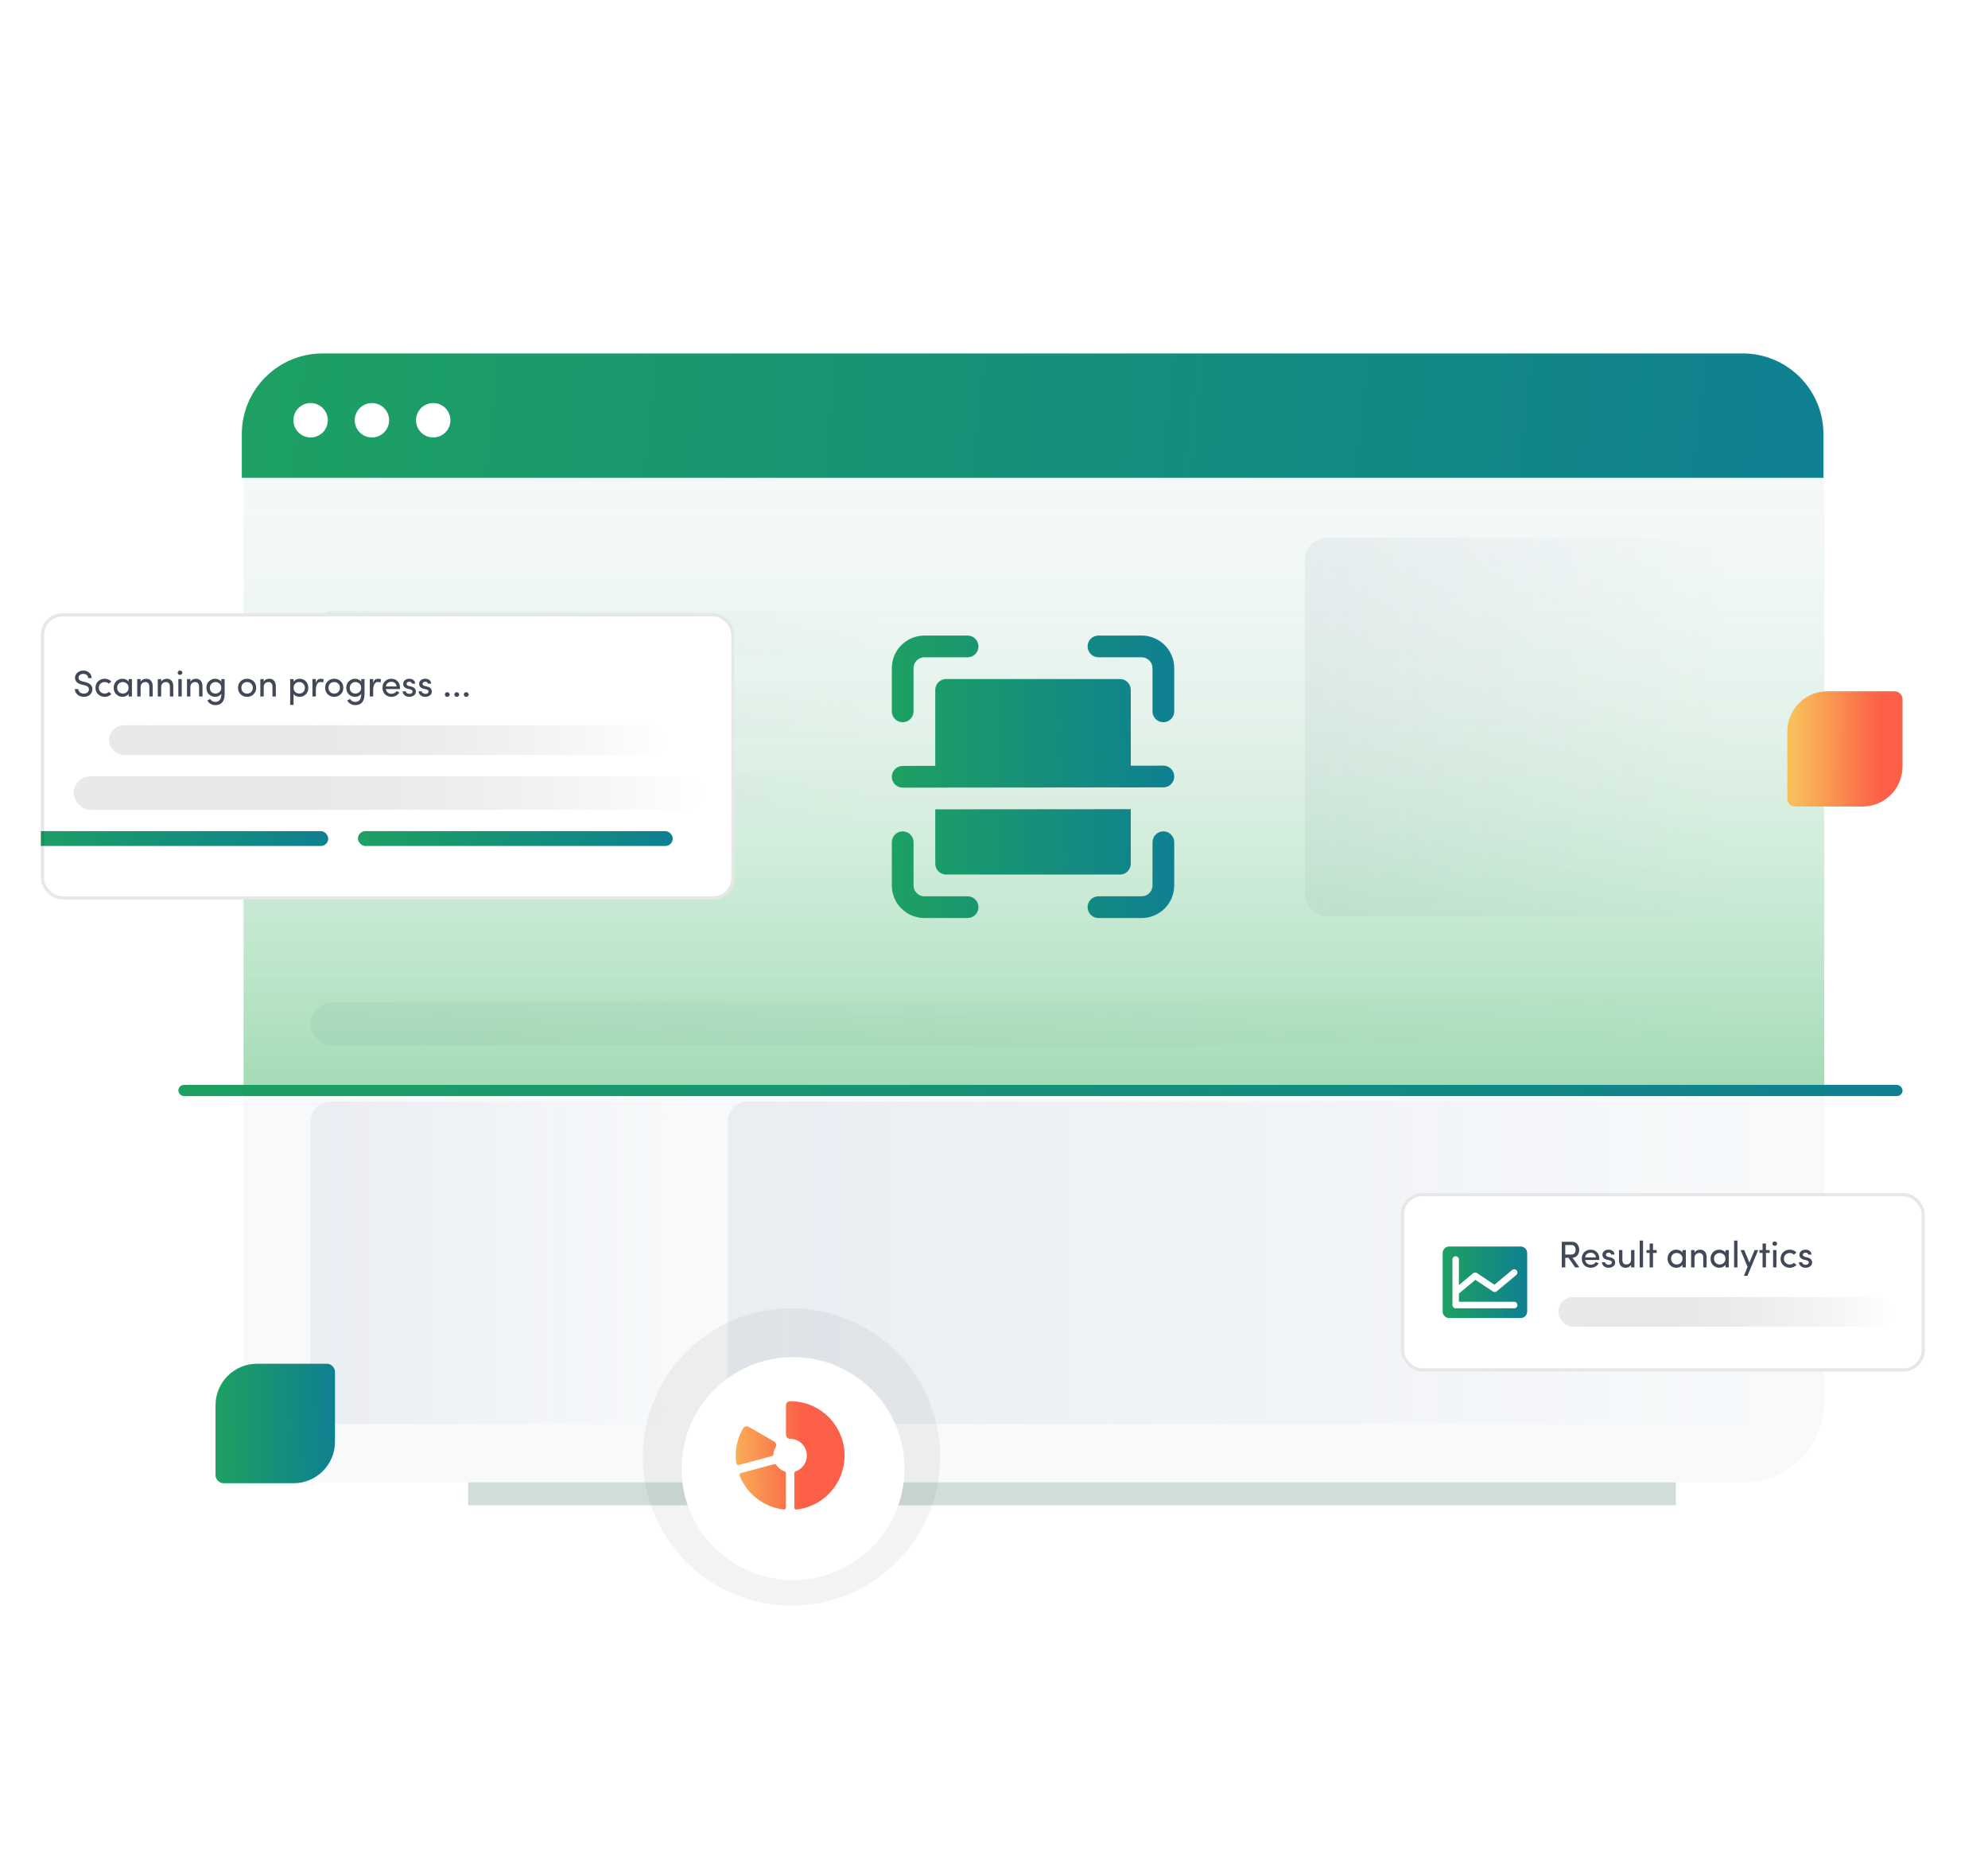 <svg width="535" height="500" viewBox="0 0 535 500" fill="none" xmlns="http://www.w3.org/2000/svg">
<g opacity="0.35" filter="url(#filter0_f_16599_35946)">
<rect x="126.002" y="231" width="325" height="174" fill="#779E98"/>
</g>
<g clip-path="url(#clip0_16599_35946)">
<rect x="65.545" y="95" width="425.392" height="303.837" rx="21.718" fill="#F7F9FB"/>
<rect x="83.595" y="296.359" width="96.05" height="86.792" rx="5.354" fill="url(#paint0_linear_16599_35946)"/>
<rect x="351.171" y="144.762" width="113.151" height="101.836" rx="5.817" fill="url(#paint1_linear_16599_35946)"/>
<rect x="83.595" y="208.41" width="152.587" height="12.046" rx="6.023" fill="url(#paint2_linear_16599_35946)"/>
<rect x="83.595" y="186.422" width="152.587" height="12.046" rx="6.023" fill="url(#paint3_linear_16599_35946)"/>
<rect x="83.595" y="164.435" width="152.587" height="12.046" rx="6.023" fill="url(#paint4_linear_16599_35946)"/>
<rect x="83.595" y="269.742" width="380.728" height="11.572" rx="5.786" fill="url(#paint5_linear_16599_35946)"/>
<rect x="195.845" y="296.359" width="277.734" height="86.792" rx="5.354" fill="url(#paint6_linear_16599_35946)"/>
<path d="M492.002 95H65.002V293H492.002V95Z" fill="url(#paint7_linear_16599_35946)"/>
<path fill-rule="evenodd" clip-rule="evenodd" d="M245.848 191.462V179.77C245.849 178.994 246.157 178.251 246.705 177.703C247.253 177.155 247.996 176.847 248.772 176.846H260.464C261.227 176.829 261.953 176.513 262.487 175.966C263.02 175.42 263.319 174.687 263.319 173.923C263.319 173.16 263.02 172.426 262.487 171.88C261.953 171.334 261.227 171.018 260.464 171H248.772C243.928 171 240.002 174.926 240.002 179.77V191.462C240.02 192.225 240.336 192.951 240.882 193.485C241.428 194.018 242.162 194.317 242.925 194.317C243.689 194.317 244.422 194.018 244.968 193.485C245.515 192.951 245.83 192.225 245.848 191.462ZM240.002 226.538V238.23C240.002 243.074 243.928 247 248.772 247H260.464C261.227 246.982 261.953 246.666 262.487 246.12C263.02 245.574 263.319 244.84 263.319 244.077C263.319 243.313 263.02 242.58 262.487 242.034C261.953 241.487 261.227 241.171 260.464 241.154H248.772C247.996 241.153 247.253 240.845 246.705 240.297C246.157 239.749 245.849 239.006 245.848 238.23V226.538C245.83 225.775 245.515 225.049 244.968 224.515C244.422 223.982 243.689 223.683 242.925 223.683C242.162 223.683 241.428 223.982 240.882 224.515C240.336 225.049 240.02 225.775 240.002 226.538ZM316.002 191.462V179.77C316.002 174.926 312.076 171 307.232 171H295.54C294.777 171.018 294.051 171.334 293.517 171.88C292.983 172.426 292.685 173.16 292.685 173.923C292.685 174.687 292.983 175.42 293.517 175.966C294.051 176.513 294.777 176.829 295.54 176.846H307.232C308.008 176.847 308.751 177.155 309.299 177.703C309.847 178.251 310.155 178.994 310.156 179.77V191.462C310.173 192.225 310.489 192.951 311.035 193.485C311.582 194.018 312.315 194.317 313.079 194.317C313.842 194.317 314.576 194.018 315.122 193.485C315.668 192.951 315.984 192.225 316.002 191.462ZM310.156 226.538V238.23C310.155 239.006 309.847 239.749 309.299 240.297C308.751 240.845 308.008 241.153 307.232 241.154H295.54C294.777 241.171 294.051 241.487 293.517 242.034C292.983 242.58 292.685 243.313 292.685 244.077C292.685 244.84 292.983 245.574 293.517 246.12C294.051 246.666 294.777 246.982 295.54 247H307.232C312.076 247 316.002 243.074 316.002 238.23V226.538C315.984 225.775 315.668 225.049 315.122 224.515C314.576 223.982 313.842 223.683 313.079 223.683C312.315 223.683 311.582 223.982 311.035 224.515C310.489 225.049 310.173 225.775 310.156 226.538Z" fill="url(#paint8_linear_16599_35946)"/>
<path fill-rule="evenodd" clip-rule="evenodd" d="M304.31 217.708L251.694 217.754V232.385C251.694 233.159 252.001 233.905 252.551 234.451C252.822 234.723 253.144 234.938 253.499 235.085C253.853 235.232 254.233 235.308 254.617 235.307H301.387C302.161 235.307 302.907 235.001 303.453 234.451C303.725 234.18 303.94 233.858 304.087 233.503C304.234 233.149 304.31 232.769 304.309 232.385L304.31 217.708ZM251.694 206.062L242.922 206.077C242.147 206.079 241.404 206.388 240.857 206.936C240.309 207.485 240.002 208.228 240.002 209.003C240.003 209.778 240.312 210.521 240.86 211.069C241.409 211.616 242.152 211.924 242.928 211.923L313.082 211.847C314.696 211.847 316.002 210.535 316.002 208.921C316 208.146 315.691 207.403 315.143 206.856C314.594 206.308 313.851 206.001 313.076 206.001L304.31 206.015V185.615C304.31 184.841 304.003 184.095 303.453 183.549C303.182 183.277 302.86 183.062 302.505 182.915C302.151 182.768 301.771 182.692 301.387 182.693H254.617C253.843 182.693 253.097 182.999 252.551 183.549C252.279 183.82 252.064 184.142 251.917 184.497C251.77 184.851 251.694 185.231 251.695 185.615L251.694 206.062Z" fill="url(#paint9_linear_16599_35946)"/>
</g>
<path d="M65.076 128.56H490.715V116.821C490.715 104.824 480.989 95.098 468.991 95.098H86.8C74.802 95.098 65.076 104.824 65.076 116.821V128.56Z" fill="url(#paint10_linear_16599_35946)"/>
<ellipse cx="83.592" cy="113.072" rx="4.629" ry="4.629" fill="white"/>
<ellipse cx="100.089" cy="113.072" rx="4.629" ry="4.629" fill="white"/>
<ellipse cx="116.586" cy="113.072" rx="4.629" ry="4.629" fill="white"/>
<path d="M58.002 378.086C58.002 371.922 62.998 366.926 69.162 366.926H87.918C89.151 366.926 90.15 367.925 90.15 369.158V387.914C90.15 394.078 85.154 399.074 78.99 399.074H60.234C59.001 399.074 58.002 398.075 58.002 396.842V378.086Z" fill="url(#paint11_linear_16599_35946)"/>
<path d="M491.763 186C485.82 186 481.002 190.818 481.002 196.761L481.002 214.848C481.002 216.036 481.966 217 483.154 217L501.24 217C507.184 217 512.002 212.182 512.002 206.239L512.002 188.152C512.002 186.964 511.038 186 509.85 186L491.763 186Z" fill="url(#paint12_linear_16599_35946)"/>
<rect x="48.002" y="291.902" width="464" height="3" rx="1.5" fill="url(#paint13_linear_16599_35946)"/>
<g filter="url(#filter1_d_16599_35946)">
<g clip-path="url(#clip1_16599_35946)">
<rect x="5.002" y="158" width="186.656" height="77.006" rx="5.742" fill="white"/>
<path d="M14.135 178.4H15.065C15.079 178.72 15.222 179.003 15.495 179.25C15.769 179.497 16.119 179.62 16.545 179.62C16.945 179.62 17.265 179.527 17.505 179.34C17.745 179.153 17.889 178.91 17.935 178.61C17.982 177.977 17.592 177.567 16.765 177.38L15.875 177.16C14.755 176.873 14.195 176.273 14.195 175.36C14.195 174.793 14.415 174.33 14.855 173.97C15.289 173.603 15.812 173.42 16.425 173.42C17.059 173.42 17.589 173.607 18.015 173.98C18.435 174.353 18.645 174.84 18.645 175.44H17.715C17.715 175.1 17.592 174.827 17.345 174.62C17.105 174.413 16.795 174.31 16.415 174.31C16.075 174.31 15.772 174.407 15.505 174.6C15.252 174.793 15.125 175.043 15.125 175.35C15.125 175.83 15.452 176.15 16.105 176.31L17.005 176.53C17.665 176.697 18.152 176.963 18.465 177.33C18.785 177.697 18.912 178.15 18.845 178.69C18.785 179.21 18.549 179.64 18.135 179.98C17.722 180.32 17.192 180.49 16.545 180.49C15.865 180.49 15.292 180.283 14.825 179.87C14.365 179.45 14.135 178.96 14.135 178.4ZM22.168 175.62C22.908 175.62 23.508 175.87 23.968 176.37L23.278 176.95C22.984 176.657 22.614 176.51 22.168 176.51C21.734 176.51 21.364 176.653 21.058 176.94C20.751 177.22 20.598 177.587 20.598 178.04C20.598 178.507 20.751 178.883 21.058 179.17C21.371 179.463 21.741 179.61 22.168 179.61C22.621 179.61 22.991 179.457 23.278 179.15L23.978 179.73C23.511 180.237 22.908 180.49 22.168 180.49C21.488 180.49 20.904 180.263 20.418 179.81C19.938 179.35 19.698 178.76 19.698 178.04C19.698 177.327 19.938 176.743 20.418 176.29C20.891 175.843 21.474 175.62 22.168 175.62ZM29.508 180.39H28.608V179.67C28.454 179.923 28.228 180.123 27.928 180.27C27.634 180.417 27.314 180.49 26.968 180.49C26.314 180.49 25.754 180.263 25.288 179.81C24.828 179.357 24.598 178.77 24.598 178.05C24.598 177.33 24.828 176.743 25.288 176.29C25.741 175.843 26.301 175.62 26.968 175.62C27.314 175.62 27.638 175.693 27.938 175.84C28.244 175.98 28.468 176.173 28.608 176.42V175.72H29.508V180.39ZM28.598 178.04C28.598 177.567 28.441 177.193 28.128 176.92C27.814 176.647 27.454 176.51 27.048 176.51C26.608 176.51 26.244 176.653 25.958 176.94C25.671 177.22 25.528 177.587 25.528 178.04C25.528 178.493 25.674 178.867 25.968 179.16C26.261 179.453 26.621 179.6 27.048 179.6C27.481 179.6 27.848 179.46 28.148 179.18C28.448 178.9 28.598 178.52 28.598 178.04ZM31.841 177.87V180.39H30.931V175.72H31.841V176.42C31.974 176.167 32.174 175.97 32.441 175.83C32.714 175.69 33.001 175.62 33.301 175.62C33.881 175.62 34.324 175.8 34.631 176.16C34.944 176.52 35.101 177.03 35.101 177.69V180.39H34.191V177.75C34.191 177.363 34.097 177.06 33.911 176.84C33.731 176.62 33.481 176.51 33.161 176.51C32.774 176.51 32.457 176.627 32.211 176.86C31.964 177.093 31.841 177.43 31.841 177.87ZM37.376 177.87V180.39H36.465V175.72H37.376V176.42C37.509 176.167 37.709 175.97 37.975 175.83C38.249 175.69 38.535 175.62 38.836 175.62C39.416 175.62 39.859 175.8 40.166 176.16C40.479 176.52 40.636 177.03 40.636 177.69V180.39H39.725V177.75C39.725 177.363 39.632 177.06 39.446 176.84C39.266 176.62 39.016 176.51 38.696 176.51C38.309 176.51 37.992 176.627 37.745 176.86C37.499 177.093 37.376 177.43 37.376 177.87ZM42.9 180.39H42V175.72H42.9V180.39ZM42 174.42C41.88 174.307 41.82 174.167 41.82 174C41.82 173.833 41.88 173.693 42 173.58C42.127 173.467 42.277 173.41 42.45 173.41C42.624 173.41 42.77 173.467 42.89 173.58C43.017 173.693 43.08 173.833 43.08 174C43.08 174.167 43.017 174.307 42.89 174.42C42.77 174.533 42.624 174.59 42.45 174.59C42.277 174.59 42.127 174.533 42 174.42ZM45.232 177.87V180.39H44.322V175.72H45.232V176.42C45.365 176.167 45.565 175.97 45.832 175.83C46.105 175.69 46.392 175.62 46.692 175.62C47.272 175.62 47.715 175.8 48.022 176.16C48.335 176.52 48.492 177.03 48.492 177.69V180.39H47.582V177.75C47.582 177.363 47.489 177.06 47.302 176.84C47.122 176.62 46.872 176.51 46.552 176.51C46.165 176.51 45.849 176.627 45.602 176.86C45.355 177.093 45.232 177.43 45.232 177.87ZM50.197 181.25L50.557 181.06C50.69 181.307 50.88 181.5 51.127 181.64C51.373 181.787 51.633 181.86 51.907 181.86C53.014 181.86 53.567 181.153 53.567 179.74C53.567 179.733 53.563 179.717 53.557 179.69C53.557 179.663 53.557 179.643 53.557 179.63C53.423 179.89 53.203 180.1 52.897 180.26C52.59 180.413 52.264 180.49 51.917 180.49C51.25 180.49 50.69 180.267 50.237 179.82C49.777 179.373 49.547 178.79 49.547 178.07C49.547 177.337 49.777 176.747 50.237 176.3C50.703 175.847 51.264 175.62 51.917 175.62C52.264 175.62 52.587 175.697 52.887 175.85C53.194 175.997 53.417 176.197 53.557 176.45V175.72H54.457V179.68C54.457 181.707 53.607 182.72 51.907 182.72C51.467 182.72 51.06 182.61 50.687 182.39C50.313 182.17 50.017 181.86 49.797 181.46C49.837 181.447 49.97 181.377 50.197 181.25ZM53.547 178.06C53.547 177.573 53.397 177.197 53.097 176.93C52.797 176.65 52.43 176.51 51.997 176.51C51.57 176.51 51.21 176.657 50.917 176.95C50.623 177.243 50.477 177.613 50.477 178.06C50.477 178.527 50.62 178.9 50.907 179.18C51.194 179.46 51.557 179.6 51.997 179.6C52.41 179.6 52.77 179.46 53.077 179.18C53.39 178.9 53.547 178.527 53.547 178.06ZM58.058 178.04C58.058 177.32 58.291 176.737 58.758 176.29C59.224 175.843 59.804 175.62 60.498 175.62C61.191 175.62 61.771 175.843 62.238 176.29C62.711 176.743 62.948 177.327 62.948 178.04C62.948 178.76 62.708 179.35 62.228 179.81C61.755 180.263 61.178 180.49 60.498 180.49C59.818 180.49 59.241 180.263 58.768 179.81C58.294 179.357 58.058 178.767 58.058 178.04ZM62.038 178.04C62.038 177.58 61.888 177.21 61.588 176.93C61.301 176.65 60.938 176.51 60.498 176.51C60.065 176.51 59.698 176.65 59.398 176.93C59.105 177.21 58.958 177.58 58.958 178.04C58.958 178.507 59.105 178.887 59.398 179.18C59.691 179.467 60.058 179.61 60.498 179.61C60.938 179.61 61.301 179.467 61.588 179.18C61.888 178.893 62.038 178.513 62.038 178.04ZM64.969 177.87V180.39H64.059V175.72H64.969V176.42C65.102 176.167 65.302 175.97 65.569 175.83C65.842 175.69 66.129 175.62 66.429 175.62C67.009 175.62 67.452 175.8 67.759 176.16C68.072 176.52 68.229 177.03 68.229 177.69V180.39H67.319V177.75C67.319 177.363 67.225 177.06 67.039 176.84C66.859 176.62 66.609 176.51 66.289 176.51C65.902 176.51 65.585 176.627 65.339 176.86C65.092 177.093 64.969 177.43 64.969 177.87ZM72.091 175.72H73.001V176.45C73.155 176.197 73.378 175.997 73.671 175.85C73.971 175.697 74.291 175.62 74.631 175.62C75.285 175.62 75.838 175.847 76.291 176.3C76.745 176.753 76.971 177.343 76.971 178.07C76.971 178.783 76.745 179.367 76.291 179.82C75.845 180.267 75.291 180.49 74.631 180.49C74.278 180.49 73.951 180.42 73.651 180.28C73.358 180.14 73.141 179.943 73.001 179.69V182.66H72.091V175.72ZM73.451 176.94C73.158 177.22 73.011 177.6 73.011 178.08C73.011 178.56 73.165 178.933 73.471 179.2C73.778 179.467 74.135 179.6 74.541 179.6C74.981 179.6 75.341 179.46 75.621 179.18C75.908 178.9 76.051 178.533 76.051 178.08C76.051 177.62 75.905 177.243 75.611 176.95C75.318 176.657 74.961 176.51 74.541 176.51C74.108 176.51 73.745 176.653 73.451 176.94ZM78.995 178.69V180.39H78.085V175.72H78.995V176.77C79.222 176.003 79.655 175.62 80.295 175.62C80.662 175.62 80.932 175.68 81.105 175.8L80.965 176.65C80.752 176.543 80.522 176.49 80.275 176.49C79.862 176.49 79.545 176.687 79.325 177.08C79.105 177.473 78.995 178.01 78.995 178.69ZM81.503 178.04C81.503 177.32 81.737 176.737 82.203 176.29C82.67 175.843 83.25 175.62 83.943 175.62C84.636 175.62 85.216 175.843 85.683 176.29C86.156 176.743 86.393 177.327 86.393 178.04C86.393 178.76 86.153 179.35 85.673 179.81C85.2 180.263 84.623 180.49 83.943 180.49C83.263 180.49 82.686 180.263 82.213 179.81C81.74 179.357 81.503 178.767 81.503 178.04ZM85.483 178.04C85.483 177.58 85.333 177.21 85.033 176.93C84.746 176.65 84.383 176.51 83.943 176.51C83.51 176.51 83.143 176.65 82.843 176.93C82.55 177.21 82.403 177.58 82.403 178.04C82.403 178.507 82.55 178.887 82.843 179.18C83.136 179.467 83.503 179.61 83.943 179.61C84.383 179.61 84.746 179.467 85.033 179.18C85.333 178.893 85.483 178.513 85.483 178.04ZM87.844 181.25L88.204 181.06C88.338 181.307 88.528 181.5 88.774 181.64C89.021 181.787 89.281 181.86 89.554 181.86C90.661 181.86 91.214 181.153 91.214 179.74C91.214 179.733 91.211 179.717 91.204 179.69C91.204 179.663 91.204 179.643 91.204 179.63C91.071 179.89 90.851 180.1 90.544 180.26C90.237 180.413 89.911 180.49 89.564 180.49C88.897 180.49 88.338 180.267 87.884 179.82C87.424 179.373 87.194 178.79 87.194 178.07C87.194 177.337 87.424 176.747 87.884 176.3C88.351 175.847 88.911 175.62 89.564 175.62C89.911 175.62 90.234 175.697 90.534 175.85C90.841 175.997 91.064 176.197 91.204 176.45V175.72H92.104V179.68C92.104 181.707 91.254 182.72 89.554 182.72C89.114 182.72 88.707 182.61 88.334 182.39C87.961 182.17 87.664 181.86 87.444 181.46C87.484 181.447 87.618 181.377 87.844 181.25ZM91.194 178.06C91.194 177.573 91.044 177.197 90.744 176.93C90.444 176.65 90.078 176.51 89.644 176.51C89.218 176.51 88.858 176.657 88.564 176.95C88.271 177.243 88.124 177.613 88.124 178.06C88.124 178.527 88.267 178.9 88.554 179.18C88.841 179.46 89.204 179.6 89.644 179.6C90.058 179.6 90.418 179.46 90.724 179.18C91.037 178.9 91.194 178.527 91.194 178.06ZM94.427 178.69V180.39H93.517V175.72H94.427V176.77C94.654 176.003 95.087 175.62 95.727 175.62C96.094 175.62 96.364 175.68 96.537 175.8L96.397 176.65C96.184 176.543 95.954 176.49 95.707 176.49C95.294 176.49 94.977 176.687 94.757 177.08C94.537 177.473 94.427 178.01 94.427 178.69ZM97.846 177.69H100.746C100.692 177.303 100.536 177 100.276 176.78C100.022 176.553 99.706 176.44 99.326 176.44C98.932 176.44 98.599 176.553 98.326 176.78C98.059 177 97.899 177.303 97.846 177.69ZM101.646 178.04C101.646 178.233 101.642 178.353 101.636 178.4H97.846C97.899 178.787 98.062 179.097 98.335 179.33C98.616 179.557 98.956 179.67 99.356 179.67C99.642 179.67 99.906 179.607 100.146 179.48C100.386 179.353 100.569 179.177 100.696 178.95C100.729 178.963 100.789 178.99 100.876 179.03C100.969 179.063 101.042 179.09 101.096 179.11L101.476 179.25C101.282 179.643 100.992 179.95 100.606 180.17C100.226 180.383 99.799 180.49 99.326 180.49C98.652 180.49 98.082 180.263 97.615 179.81C97.162 179.357 96.936 178.767 96.936 178.04C96.936 177.313 97.162 176.73 97.615 176.29C98.069 175.843 98.639 175.62 99.326 175.62C100.006 175.62 100.559 175.843 100.986 176.29C101.426 176.73 101.646 177.313 101.646 178.04ZM104.402 178.48L103.762 178.33C103.302 178.21 102.969 178.03 102.762 177.79C102.556 177.543 102.472 177.217 102.512 176.81C102.539 176.477 102.712 176.193 103.032 175.96C103.339 175.733 103.706 175.62 104.132 175.62C104.586 175.62 104.959 175.733 105.252 175.96C105.546 176.18 105.712 176.507 105.752 176.94H104.882C104.856 176.78 104.772 176.653 104.632 176.56C104.499 176.46 104.339 176.41 104.152 176.41C103.979 176.41 103.826 176.45 103.692 176.53C103.566 176.603 103.486 176.703 103.452 176.83C103.412 176.983 103.416 177.107 103.462 177.2C103.529 177.347 103.712 177.467 104.012 177.56L104.702 177.73C105.509 177.93 105.912 178.383 105.912 179.09C105.912 179.51 105.736 179.85 105.382 180.11C105.029 180.363 104.602 180.49 104.102 180.49C103.656 180.49 103.256 180.353 102.902 180.08C102.556 179.813 102.376 179.45 102.362 178.99H103.192C103.232 179.23 103.359 179.407 103.572 179.52C103.779 179.647 104.026 179.7 104.312 179.68C104.526 179.667 104.696 179.603 104.822 179.49C104.949 179.377 105.016 179.237 105.022 179.07C105.029 178.917 104.979 178.793 104.872 178.7C104.766 178.6 104.609 178.527 104.402 178.48ZM108.697 178.48L108.057 178.33C107.597 178.21 107.263 178.03 107.057 177.79C106.85 177.543 106.767 177.217 106.807 176.81C106.833 176.477 107.007 176.193 107.327 175.96C107.633 175.733 108 175.62 108.427 175.62C108.88 175.62 109.253 175.733 109.547 175.96C109.84 176.18 110.007 176.507 110.047 176.94H109.177C109.15 176.78 109.067 176.653 108.927 176.56C108.793 176.46 108.633 176.41 108.447 176.41C108.273 176.41 108.12 176.45 107.987 176.53C107.86 176.603 107.78 176.703 107.747 176.83C107.707 176.983 107.71 177.107 107.757 177.2C107.823 177.347 108.007 177.467 108.307 177.56L108.997 177.73C109.803 177.93 110.207 178.383 110.207 179.09C110.207 179.51 110.03 179.85 109.677 180.11C109.323 180.363 108.897 180.49 108.397 180.49C107.95 180.49 107.55 180.353 107.197 180.08C106.85 179.813 106.67 179.45 106.657 178.99H107.487C107.527 179.23 107.653 179.407 107.867 179.52C108.073 179.647 108.32 179.7 108.607 179.68C108.82 179.667 108.99 179.603 109.117 179.49C109.243 179.377 109.31 179.237 109.317 179.07C109.323 178.917 109.273 178.793 109.167 178.7C109.06 178.6 108.903 178.527 108.697 178.48ZM113.899 180.32C113.772 180.2 113.709 180.05 113.709 179.87C113.709 179.69 113.772 179.54 113.899 179.42C114.026 179.3 114.179 179.24 114.359 179.24C114.539 179.24 114.692 179.3 114.819 179.42C114.952 179.54 115.019 179.69 115.019 179.87C115.019 180.05 114.952 180.2 114.819 180.32C114.692 180.433 114.539 180.49 114.359 180.49C114.179 180.49 114.026 180.433 113.899 180.32ZM116.455 180.32C116.328 180.2 116.265 180.05 116.265 179.87C116.265 179.69 116.328 179.54 116.455 179.42C116.582 179.3 116.735 179.24 116.915 179.24C117.095 179.24 117.248 179.3 117.375 179.42C117.508 179.54 117.575 179.69 117.575 179.87C117.575 180.05 117.508 180.2 117.375 180.32C117.248 180.433 117.095 180.49 116.915 180.49C116.735 180.49 116.582 180.433 116.455 180.32ZM119.011 180.32C118.885 180.2 118.821 180.05 118.821 179.87C118.821 179.69 118.885 179.54 119.011 179.42C119.138 179.3 119.291 179.24 119.471 179.24C119.651 179.24 119.805 179.3 119.931 179.42C120.065 179.54 120.131 179.69 120.131 179.87C120.131 180.05 120.065 180.2 119.931 180.32C119.805 180.433 119.651 180.49 119.471 180.49C119.291 180.49 119.138 180.433 119.011 180.32Z" fill="#414858"/>
<rect x="23.33" y="188.132" width="150" height="8" rx="4" fill="url(#paint14_linear_16599_35946)"/>
<rect x="13.83" y="201.874" width="169" height="9" rx="4.5" fill="url(#paint15_linear_16599_35946)"/>
<rect x="-2.385" y="216.616" width="84.715" height="4" rx="2" fill="url(#paint16_linear_16599_35946)"/>
<rect x="90.33" y="216.616" width="84.715" height="4" rx="2" fill="url(#paint17_linear_16599_35946)"/>
</g>
<rect x="5.433" y="158.431" width="185.795" height="76.145" rx="5.311" stroke="#111111" stroke-opacity="0.1" stroke-width="0.861"/>
</g>
<g filter="url(#filter2_d_16599_35946)">
<rect x="371.002" y="314" width="141" height="48" rx="5.742" fill="white"/>
<rect x="371.433" y="314.431" width="140.139" height="47.139" rx="5.311" stroke="#111111" stroke-opacity="0.1" stroke-width="0.861"/>
<path d="M403.24 328.377H383.99C383.526 328.377 383.081 328.561 382.753 328.89C382.425 329.218 382.24 329.663 382.24 330.127V345.877C382.24 346.341 382.425 346.786 382.753 347.114C383.081 347.443 383.526 347.627 383.99 347.627H403.24C403.704 347.627 404.149 347.443 404.478 347.114C404.806 346.786 404.99 346.341 404.99 345.877V330.127C404.99 329.663 404.806 329.218 404.478 328.89C404.149 328.561 403.704 328.377 403.24 328.377ZM401.49 343.252C401.722 343.252 401.945 343.344 402.109 343.508C402.273 343.672 402.365 343.895 402.365 344.127C402.365 344.359 402.273 344.582 402.109 344.746C401.945 344.91 401.722 345.002 401.49 345.002H385.74C385.508 345.002 385.286 344.91 385.122 344.746C384.957 344.582 384.865 344.359 384.865 344.127V331.877C384.865 331.645 384.957 331.422 385.122 331.258C385.286 331.094 385.508 331.002 385.74 331.002C385.972 331.002 386.195 331.094 386.359 331.258C386.523 331.422 386.615 331.645 386.615 331.877V338.759L390.43 335.579C390.575 335.458 390.755 335.388 390.944 335.378C391.132 335.368 391.319 335.419 391.476 335.524L396.179 338.661L400.927 334.704C401.105 334.556 401.335 334.484 401.567 334.505C401.798 334.526 402.011 334.639 402.16 334.817C402.308 334.995 402.38 335.225 402.359 335.457C402.337 335.688 402.225 335.901 402.047 336.05L396.797 340.425C396.652 340.545 396.472 340.616 396.283 340.626C396.095 340.636 395.908 340.585 395.751 340.48L391.048 337.342L386.615 341.037V343.252H401.49Z" fill="url(#paint18_linear_16599_35946)"/>
<path d="M417.187 331.39L419.027 334H417.897L416.117 331.42H415.237V334H414.297V327.11H416.947C417.627 327.11 418.137 327.32 418.477 327.74C418.817 328.16 418.987 328.67 418.987 329.27C418.987 329.83 418.837 330.31 418.537 330.71C418.244 331.117 417.794 331.343 417.187 331.39ZM416.917 327.98H415.237V330.55H416.877C417.257 330.55 417.544 330.433 417.737 330.2C417.931 329.96 418.027 329.65 418.027 329.27C418.027 328.897 417.931 328.59 417.737 328.35C417.551 328.103 417.277 327.98 416.917 327.98ZM420.594 331.3H423.494C423.441 330.913 423.284 330.61 423.024 330.39C422.771 330.163 422.454 330.05 422.074 330.05C421.681 330.05 421.347 330.163 421.074 330.39C420.807 330.61 420.647 330.913 420.594 331.3ZM424.394 331.65C424.394 331.843 424.391 331.963 424.384 332.01H420.594C420.647 332.397 420.811 332.707 421.084 332.94C421.364 333.167 421.704 333.28 422.104 333.28C422.391 333.28 422.654 333.217 422.894 333.09C423.134 332.963 423.317 332.787 423.444 332.56C423.477 332.573 423.537 332.6 423.624 332.64C423.717 332.673 423.791 332.7 423.844 332.72L424.224 332.86C424.031 333.253 423.741 333.56 423.354 333.78C422.974 333.993 422.547 334.1 422.074 334.1C421.401 334.1 420.831 333.873 420.364 333.42C419.911 332.967 419.684 332.377 419.684 331.65C419.684 330.923 419.911 330.34 420.364 329.9C420.817 329.453 421.387 329.23 422.074 329.23C422.754 329.23 423.307 329.453 423.734 329.9C424.174 330.34 424.394 330.923 424.394 331.65ZM427.151 332.09L426.511 331.94C426.051 331.82 425.717 331.64 425.511 331.4C425.304 331.153 425.221 330.827 425.261 330.42C425.287 330.087 425.461 329.803 425.781 329.57C426.087 329.343 426.454 329.23 426.881 329.23C427.334 329.23 427.707 329.343 428.001 329.57C428.294 329.79 428.461 330.117 428.501 330.55H427.631C427.604 330.39 427.521 330.263 427.381 330.17C427.247 330.07 427.087 330.02 426.901 330.02C426.727 330.02 426.574 330.06 426.441 330.14C426.314 330.213 426.234 330.313 426.201 330.44C426.161 330.593 426.164 330.717 426.211 330.81C426.277 330.957 426.461 331.077 426.761 331.17L427.451 331.34C428.257 331.54 428.661 331.993 428.661 332.7C428.661 333.12 428.484 333.46 428.131 333.72C427.777 333.973 427.351 334.1 426.851 334.1C426.404 334.1 426.004 333.963 425.651 333.69C425.304 333.423 425.124 333.06 425.111 332.6H425.941C425.981 332.84 426.107 333.017 426.321 333.13C426.527 333.257 426.774 333.31 427.061 333.29C427.274 333.277 427.444 333.213 427.571 333.1C427.697 332.987 427.764 332.847 427.771 332.68C427.777 332.527 427.727 332.403 427.621 332.31C427.514 332.21 427.357 332.137 427.151 332.09ZM432.945 331.85V329.33H433.855V334H432.945V333.3C432.812 333.553 432.612 333.75 432.345 333.89C432.078 334.03 431.795 334.1 431.495 334.1C430.915 334.1 430.468 333.92 430.155 333.56C429.842 333.2 429.688 332.69 429.695 332.03V329.33H430.605V331.97C430.605 332.357 430.695 332.66 430.875 332.88C431.055 333.1 431.305 333.21 431.625 333.21C432.018 333.21 432.335 333.097 432.575 332.87C432.822 332.637 432.945 332.297 432.945 331.85ZM435.26 334V326.79H436.17V334H435.26ZM438.852 327.57V329.33H439.842V330.1H438.852V334H437.942V330.1H437.102V329.33H437.942V327.57H438.852ZM447.685 334H446.785V333.28C446.632 333.533 446.405 333.733 446.105 333.88C445.812 334.027 445.492 334.1 445.145 334.1C444.492 334.1 443.932 333.873 443.465 333.42C443.005 332.967 442.775 332.38 442.775 331.66C442.775 330.94 443.005 330.353 443.465 329.9C443.919 329.453 444.479 329.23 445.145 329.23C445.492 329.23 445.815 329.303 446.115 329.45C446.422 329.59 446.645 329.783 446.785 330.03V329.33H447.685V334ZM446.775 331.65C446.775 331.177 446.619 330.803 446.305 330.53C445.992 330.257 445.632 330.12 445.225 330.12C444.785 330.12 444.422 330.263 444.135 330.55C443.849 330.83 443.705 331.197 443.705 331.65C443.705 332.103 443.852 332.477 444.145 332.77C444.439 333.063 444.799 333.21 445.225 333.21C445.659 333.21 446.025 333.07 446.325 332.79C446.625 332.51 446.775 332.13 446.775 331.65ZM450.018 331.48V334H449.108V329.33H450.018V330.03C450.152 329.777 450.352 329.58 450.618 329.44C450.892 329.3 451.178 329.23 451.478 329.23C452.058 329.23 452.502 329.41 452.808 329.77C453.122 330.13 453.278 330.64 453.278 331.3V334H452.368V331.36C452.368 330.973 452.275 330.67 452.088 330.45C451.908 330.23 451.658 330.12 451.338 330.12C450.952 330.12 450.635 330.237 450.388 330.47C450.142 330.703 450.018 331.04 450.018 331.48ZM459.243 334H458.343V333.28C458.19 333.533 457.963 333.733 457.663 333.88C457.37 334.027 457.05 334.1 456.703 334.1C456.05 334.1 455.49 333.873 455.023 333.42C454.563 332.967 454.333 332.38 454.333 331.66C454.333 330.94 454.563 330.353 455.023 329.9C455.477 329.453 456.037 329.23 456.703 329.23C457.05 329.23 457.373 329.303 457.673 329.45C457.98 329.59 458.203 329.783 458.343 330.03V329.33H459.243V334ZM458.333 331.65C458.333 331.177 458.177 330.803 457.863 330.53C457.55 330.257 457.19 330.12 456.783 330.12C456.343 330.12 455.98 330.263 455.693 330.55C455.407 330.83 455.263 331.197 455.263 331.65C455.263 332.103 455.41 332.477 455.703 332.77C455.997 333.063 456.357 333.21 456.783 333.21C457.217 333.21 457.583 333.07 457.883 332.79C458.183 332.51 458.333 332.13 458.333 331.65ZM460.666 334V326.79H461.576V334H460.666ZM467.158 329.33L464.258 336.27H463.308L464.288 333.86L462.418 329.33H463.388L464.788 332.71L466.188 329.33H467.158ZM469.246 327.57V329.33H470.236V330.1H469.246V334H468.336V330.1H467.496V329.33H468.336V327.57H469.246ZM472.067 334H471.167V329.33H472.067V334ZM471.167 328.03C471.047 327.917 470.987 327.777 470.987 327.61C470.987 327.443 471.047 327.303 471.167 327.19C471.294 327.077 471.444 327.02 471.617 327.02C471.79 327.02 471.937 327.077 472.057 327.19C472.184 327.303 472.247 327.443 472.247 327.61C472.247 327.777 472.184 327.917 472.057 328.03C471.937 328.143 471.79 328.2 471.617 328.2C471.444 328.2 471.294 328.143 471.167 328.03ZM475.649 329.23C476.389 329.23 476.989 329.48 477.449 329.98L476.759 330.56C476.466 330.267 476.096 330.12 475.649 330.12C475.216 330.12 474.846 330.263 474.539 330.55C474.232 330.83 474.079 331.197 474.079 331.65C474.079 332.117 474.232 332.493 474.539 332.78C474.852 333.073 475.222 333.22 475.649 333.22C476.102 333.22 476.472 333.067 476.759 332.76L477.459 333.34C476.992 333.847 476.389 334.1 475.649 334.1C474.969 334.1 474.386 333.873 473.899 333.42C473.419 332.96 473.179 332.37 473.179 331.65C473.179 330.937 473.419 330.353 473.899 329.9C474.372 329.453 474.956 329.23 475.649 329.23ZM480.157 332.09L479.517 331.94C479.057 331.82 478.724 331.64 478.517 331.4C478.311 331.153 478.227 330.827 478.267 330.42C478.294 330.087 478.467 329.803 478.787 329.57C479.094 329.343 479.461 329.23 479.887 329.23C480.341 329.23 480.714 329.343 481.007 329.57C481.301 329.79 481.467 330.117 481.507 330.55H480.637C480.611 330.39 480.527 330.263 480.387 330.17C480.254 330.07 480.094 330.02 479.907 330.02C479.734 330.02 479.581 330.06 479.447 330.14C479.321 330.213 479.241 330.313 479.207 330.44C479.167 330.593 479.171 330.717 479.217 330.81C479.284 330.957 479.467 331.077 479.767 331.17L480.457 331.34C481.264 331.54 481.667 331.993 481.667 332.7C481.667 333.12 481.491 333.46 481.137 333.72C480.784 333.973 480.357 334.1 479.857 334.1C479.411 334.1 479.011 333.963 478.657 333.69C478.311 333.423 478.131 333.06 478.117 332.6H478.947C478.987 332.84 479.114 333.017 479.327 333.13C479.534 333.257 479.781 333.31 480.067 333.29C480.281 333.277 480.451 333.213 480.577 333.1C480.704 332.987 480.771 332.847 480.777 332.68C480.784 332.527 480.734 332.403 480.627 332.31C480.521 332.21 480.364 332.137 480.157 332.09Z" fill="#414858"/>
<rect x="413.357" y="342" width="90.032" height="8" rx="4" fill="url(#paint19_linear_16599_35946)"/>
</g>
<circle opacity="0.05" cx="213.002" cy="392" r="40" fill="#111111"/>
<g filter="url(#filter3_d_16599_35946)">
<circle cx="213.416" cy="392.41" r="30" fill="white"/>
</g>
<path d="M211.506 396.398V405.586C211.507 405.666 211.49 405.745 211.458 405.818C211.426 405.89 211.379 405.956 211.319 406.009C211.26 406.062 211.19 406.102 211.114 406.126C211.038 406.15 210.958 406.158 210.879 406.149C208.28 405.83 205.813 404.82 203.736 403.225C201.658 401.63 200.046 399.507 199.067 397.078C199.037 397.005 199.024 396.925 199.028 396.846C199.031 396.767 199.051 396.689 199.087 396.618C199.123 396.547 199.173 396.485 199.235 396.434C199.297 396.384 199.368 396.348 199.445 396.328L208.317 393.945C208.431 393.916 208.551 393.922 208.66 393.964C208.77 394.006 208.864 394.081 208.929 394.179C209.466 394.956 210.232 395.546 211.121 395.866C211.233 395.903 211.33 395.975 211.399 396.07C211.468 396.165 211.506 396.28 211.506 396.398ZM212.64 377C212.491 376.999 212.344 377.027 212.207 377.083C212.069 377.139 211.944 377.222 211.839 377.327C211.733 377.431 211.65 377.556 211.593 377.693C211.536 377.83 211.506 377.977 211.506 378.125V386C211.504 386.296 211.619 386.581 211.827 386.792C212.034 387.002 212.317 387.122 212.613 387.125C213.676 387.12 214.705 387.492 215.52 388.174C216.335 388.856 216.882 389.804 217.065 390.85C217.248 391.897 217.055 392.975 216.52 393.892C215.984 394.81 215.141 395.509 214.14 395.865C214.028 395.902 213.931 395.974 213.862 396.07C213.794 396.165 213.756 396.28 213.756 396.398V405.586C213.756 405.666 213.772 405.745 213.804 405.817C213.836 405.89 213.884 405.955 213.943 406.008C214.002 406.061 214.072 406.101 214.147 406.126C214.223 406.15 214.303 406.158 214.382 406.149C218.088 405.71 221.487 403.872 223.881 401.01C226.276 398.147 227.486 394.478 227.263 390.752C227.041 387.027 225.402 383.528 222.684 380.971C219.965 378.414 216.372 376.994 212.64 377ZM208.14 391.272C208.192 390.608 208.391 389.963 208.723 389.385V389.375C208.835 389.182 208.887 388.961 208.872 388.739C208.858 388.517 208.778 388.304 208.643 388.128C208.549 388.006 208.431 387.904 208.297 387.828L201.501 383.899C201.373 383.825 201.231 383.777 201.085 383.758C200.938 383.739 200.789 383.749 200.647 383.787C200.504 383.826 200.37 383.892 200.253 383.982C200.136 384.072 200.038 384.184 199.964 384.313C198.327 387.147 197.687 390.449 198.147 393.689C198.158 393.769 198.185 393.844 198.228 393.912C198.27 393.98 198.327 394.037 198.393 394.082C198.46 394.126 198.535 394.155 198.614 394.168C198.692 394.181 198.773 394.177 198.85 394.156L207.74 391.766C207.851 391.735 207.949 391.671 208.021 391.583C208.094 391.495 208.137 391.386 208.145 391.272H208.14Z" fill="url(#paint20_linear_16599_35946)"/>
<defs>
<filter id="filter0_f_16599_35946" x="96.002" y="201" width="385" height="234" filterUnits="userSpaceOnUse" color-interpolation-filters="sRGB">
<feFlood flood-opacity="0" result="BackgroundImageFix"/>
<feBlend mode="normal" in="SourceGraphic" in2="BackgroundImageFix" result="shape"/>
<feGaussianBlur stdDeviation="15" result="effect1_foregroundBlur_16599_35946"/>
</filter>
<filter id="filter1_d_16599_35946" x="0.302" y="154.3" width="208.056" height="98.406" filterUnits="userSpaceOnUse" color-interpolation-filters="sRGB">
<feFlood flood-opacity="0" result="BackgroundImageFix"/>
<feColorMatrix in="SourceAlpha" type="matrix" values="0 0 0 0 0 0 0 0 0 0 0 0 0 0 0 0 0 0 127 0" result="hardAlpha"/>
<feOffset dx="6" dy="7"/>
<feGaussianBlur stdDeviation="5.35"/>
<feComposite in2="hardAlpha" operator="out"/>
<feColorMatrix type="matrix" values="0 0 0 0 0.067 0 0 0 0 0.067 0 0 0 0 0.067 0 0 0 0.05 0"/>
<feBlend mode="normal" in2="BackgroundImageFix" result="effect1_dropShadow_16599_35946"/>
<feBlend mode="normal" in="SourceGraphic" in2="effect1_dropShadow_16599_35946" result="shape"/>
</filter>
<filter id="filter2_d_16599_35946" x="366.302" y="310.3" width="162.4" height="69.4" filterUnits="userSpaceOnUse" color-interpolation-filters="sRGB">
<feFlood flood-opacity="0" result="BackgroundImageFix"/>
<feColorMatrix in="SourceAlpha" type="matrix" values="0 0 0 0 0 0 0 0 0 0 0 0 0 0 0 0 0 0 127 0" result="hardAlpha"/>
<feOffset dx="6" dy="7"/>
<feGaussianBlur stdDeviation="5.35"/>
<feComposite in2="hardAlpha" operator="out"/>
<feColorMatrix type="matrix" values="0 0 0 0 0.067 0 0 0 0 0.067 0 0 0 0 0.067 0 0 0 0.05 0"/>
<feBlend mode="normal" in2="BackgroundImageFix" result="effect1_dropShadow_16599_35946"/>
<feBlend mode="normal" in="SourceGraphic" in2="effect1_dropShadow_16599_35946" result="shape"/>
</filter>
<filter id="filter3_d_16599_35946" x="170.689" y="352.41" width="85.454" height="85.454" filterUnits="userSpaceOnUse" color-interpolation-filters="sRGB">
<feFlood flood-opacity="0" result="BackgroundImageFix"/>
<feColorMatrix in="SourceAlpha" type="matrix" values="0 0 0 0 0 0 0 0 0 0 0 0 0 0 0 0 0 0 127 0" result="hardAlpha"/>
<feOffset dy="2.727"/>
<feGaussianBlur stdDeviation="6.364"/>
<feComposite in2="hardAlpha" operator="out"/>
<feColorMatrix type="matrix" values="0 0 0 0 0.067 0 0 0 0 0.067 0 0 0 0 0.067 0 0 0 0.14 0"/>
<feBlend mode="normal" in2="BackgroundImageFix" result="effect1_dropShadow_16599_35946"/>
<feBlend mode="normal" in="SourceGraphic" in2="effect1_dropShadow_16599_35946" result="shape"/>
</filter>
<linearGradient id="paint0_linear_16599_35946" x1="83.595" y1="339.755" x2="179.645" y2="339.755" gradientUnits="userSpaceOnUse">
<stop stop-color="#EAEDF2"/>
<stop offset="1" stop-color="#EAEDF2" stop-opacity="0"/>
</linearGradient>
<linearGradient id="paint1_linear_16599_35946" x1="351.171" y1="195.68" x2="464.322" y2="195.68" gradientUnits="userSpaceOnUse">
<stop stop-color="#EAEDF2"/>
<stop offset="1" stop-color="#EAEDF2" stop-opacity="0"/>
</linearGradient>
<linearGradient id="paint2_linear_16599_35946" x1="83.595" y1="214.433" x2="236.182" y2="214.433" gradientUnits="userSpaceOnUse">
<stop stop-color="#EAEDF2"/>
<stop offset="1" stop-color="#EAEDF2" stop-opacity="0"/>
</linearGradient>
<linearGradient id="paint3_linear_16599_35946" x1="83.595" y1="192.446" x2="236.182" y2="192.446" gradientUnits="userSpaceOnUse">
<stop stop-color="#EAEDF2"/>
<stop offset="1" stop-color="#EAEDF2" stop-opacity="0"/>
</linearGradient>
<linearGradient id="paint4_linear_16599_35946" x1="83.595" y1="170.458" x2="236.182" y2="170.458" gradientUnits="userSpaceOnUse">
<stop stop-color="#EAEDF2"/>
<stop offset="1" stop-color="#EAEDF2" stop-opacity="0"/>
</linearGradient>
<linearGradient id="paint5_linear_16599_35946" x1="83.595" y1="275.528" x2="464.322" y2="275.528" gradientUnits="userSpaceOnUse">
<stop stop-color="#EAEDF2"/>
<stop offset="1" stop-color="#EAEDF2" stop-opacity="0"/>
</linearGradient>
<linearGradient id="paint6_linear_16599_35946" x1="195.845" y1="339.755" x2="473.579" y2="339.755" gradientUnits="userSpaceOnUse">
<stop stop-color="#EAEDF2"/>
<stop offset="1" stop-color="#EAEDF2" stop-opacity="0"/>
</linearGradient>
<linearGradient id="paint7_linear_16599_35946" x1="278.502" y1="95" x2="278.502" y2="293.001" gradientUnits="userSpaceOnUse">
<stop stop-color="white" stop-opacity="0"/>
<stop offset="1" stop-color="#24B04B" stop-opacity="0.4"/>
</linearGradient>
<linearGradient id="paint8_linear_16599_35946" x1="205.386" y1="338.299" x2="384.063" y2="336.799" gradientUnits="userSpaceOnUse">
<stop stop-color="#24B04B"/>
<stop offset="1" stop-color="#0263BC"/>
</linearGradient>
<linearGradient id="paint9_linear_16599_35946" x1="205.386" y1="298.513" x2="384.049" y2="296.346" gradientUnits="userSpaceOnUse">
<stop stop-color="#24B04B"/>
<stop offset="1" stop-color="#0263BC"/>
</linearGradient>
<linearGradient id="paint10_linear_16599_35946" x1="-128.789" y1="54.899" x2="860.677" y2="160.569" gradientUnits="userSpaceOnUse">
<stop stop-color="#24B04B"/>
<stop offset="1" stop-color="#0263BC"/>
</linearGradient>
<linearGradient id="paint11_linear_16599_35946" x1="43.359" y1="437.694" x2="118.941" y2="437.06" gradientUnits="userSpaceOnUse">
<stop stop-color="#24B04B"/>
<stop offset="1" stop-color="#0263BC"/>
</linearGradient>
<linearGradient id="paint12_linear_16599_35946" x1="506.226" y1="202.066" x2="482.799" y2="201.823" gradientUnits="userSpaceOnUse">
<stop stop-color="#FB5F47"/>
<stop offset="1" stop-color="#F9BE5A"/>
</linearGradient>
<linearGradient id="paint13_linear_16599_35946" x1="-163.336" y1="298.506" x2="242.789" y2="-228.866" gradientUnits="userSpaceOnUse">
<stop stop-color="#24B04B"/>
<stop offset="1" stop-color="#0263BC"/>
</linearGradient>
<linearGradient id="paint14_linear_16599_35946" x1="23.33" y1="192.132" x2="173.33" y2="192.132" gradientUnits="userSpaceOnUse">
<stop stop-color="#E9E9E9"/>
<stop offset="1" stop-color="#C1C3C6" stop-opacity="0"/>
</linearGradient>
<linearGradient id="paint15_linear_16599_35946" x1="13.83" y1="206.374" x2="182.83" y2="206.374" gradientUnits="userSpaceOnUse">
<stop stop-color="#E9E9E9"/>
<stop offset="1" stop-color="#C1C3C6" stop-opacity="0"/>
</linearGradient>
<linearGradient id="paint16_linear_16599_35946" x1="-40.97" y1="225.421" x2="152.105" y2="191.09" gradientUnits="userSpaceOnUse">
<stop stop-color="#24B04B"/>
<stop offset="1" stop-color="#0263BC"/>
</linearGradient>
<linearGradient id="paint17_linear_16599_35946" x1="51.745" y1="225.421" x2="244.82" y2="191.09" gradientUnits="userSpaceOnUse">
<stop stop-color="#24B04B"/>
<stop offset="1" stop-color="#0263BC"/>
</linearGradient>
<linearGradient id="paint18_linear_16599_35946" x1="371.878" y1="370.752" x2="425.362" y2="370.221" gradientUnits="userSpaceOnUse">
<stop stop-color="#24B04B"/>
<stop offset="1" stop-color="#0263BC"/>
</linearGradient>
<linearGradient id="paint19_linear_16599_35946" x1="413.357" y1="346" x2="503.389" y2="346" gradientUnits="userSpaceOnUse">
<stop stop-color="#E9E9E9"/>
<stop offset="1" stop-color="#C1C3C6" stop-opacity="0"/>
</linearGradient>
<linearGradient id="paint20_linear_16599_35946" x1="216.012" y1="381.675" x2="193.88" y2="381.906" gradientUnits="userSpaceOnUse">
<stop stop-color="#FB5F47"/>
<stop offset="1" stop-color="#F9BE5A"/>
</linearGradient>
<clipPath id="clip0_16599_35946">
<rect x="65.545" y="95" width="425.392" height="303.837" rx="21.718" fill="white"/>
</clipPath>
<clipPath id="clip1_16599_35946">
<rect x="5.002" y="158" width="186.656" height="77.006" rx="5.742" fill="white"/>
</clipPath>
</defs>
</svg>
